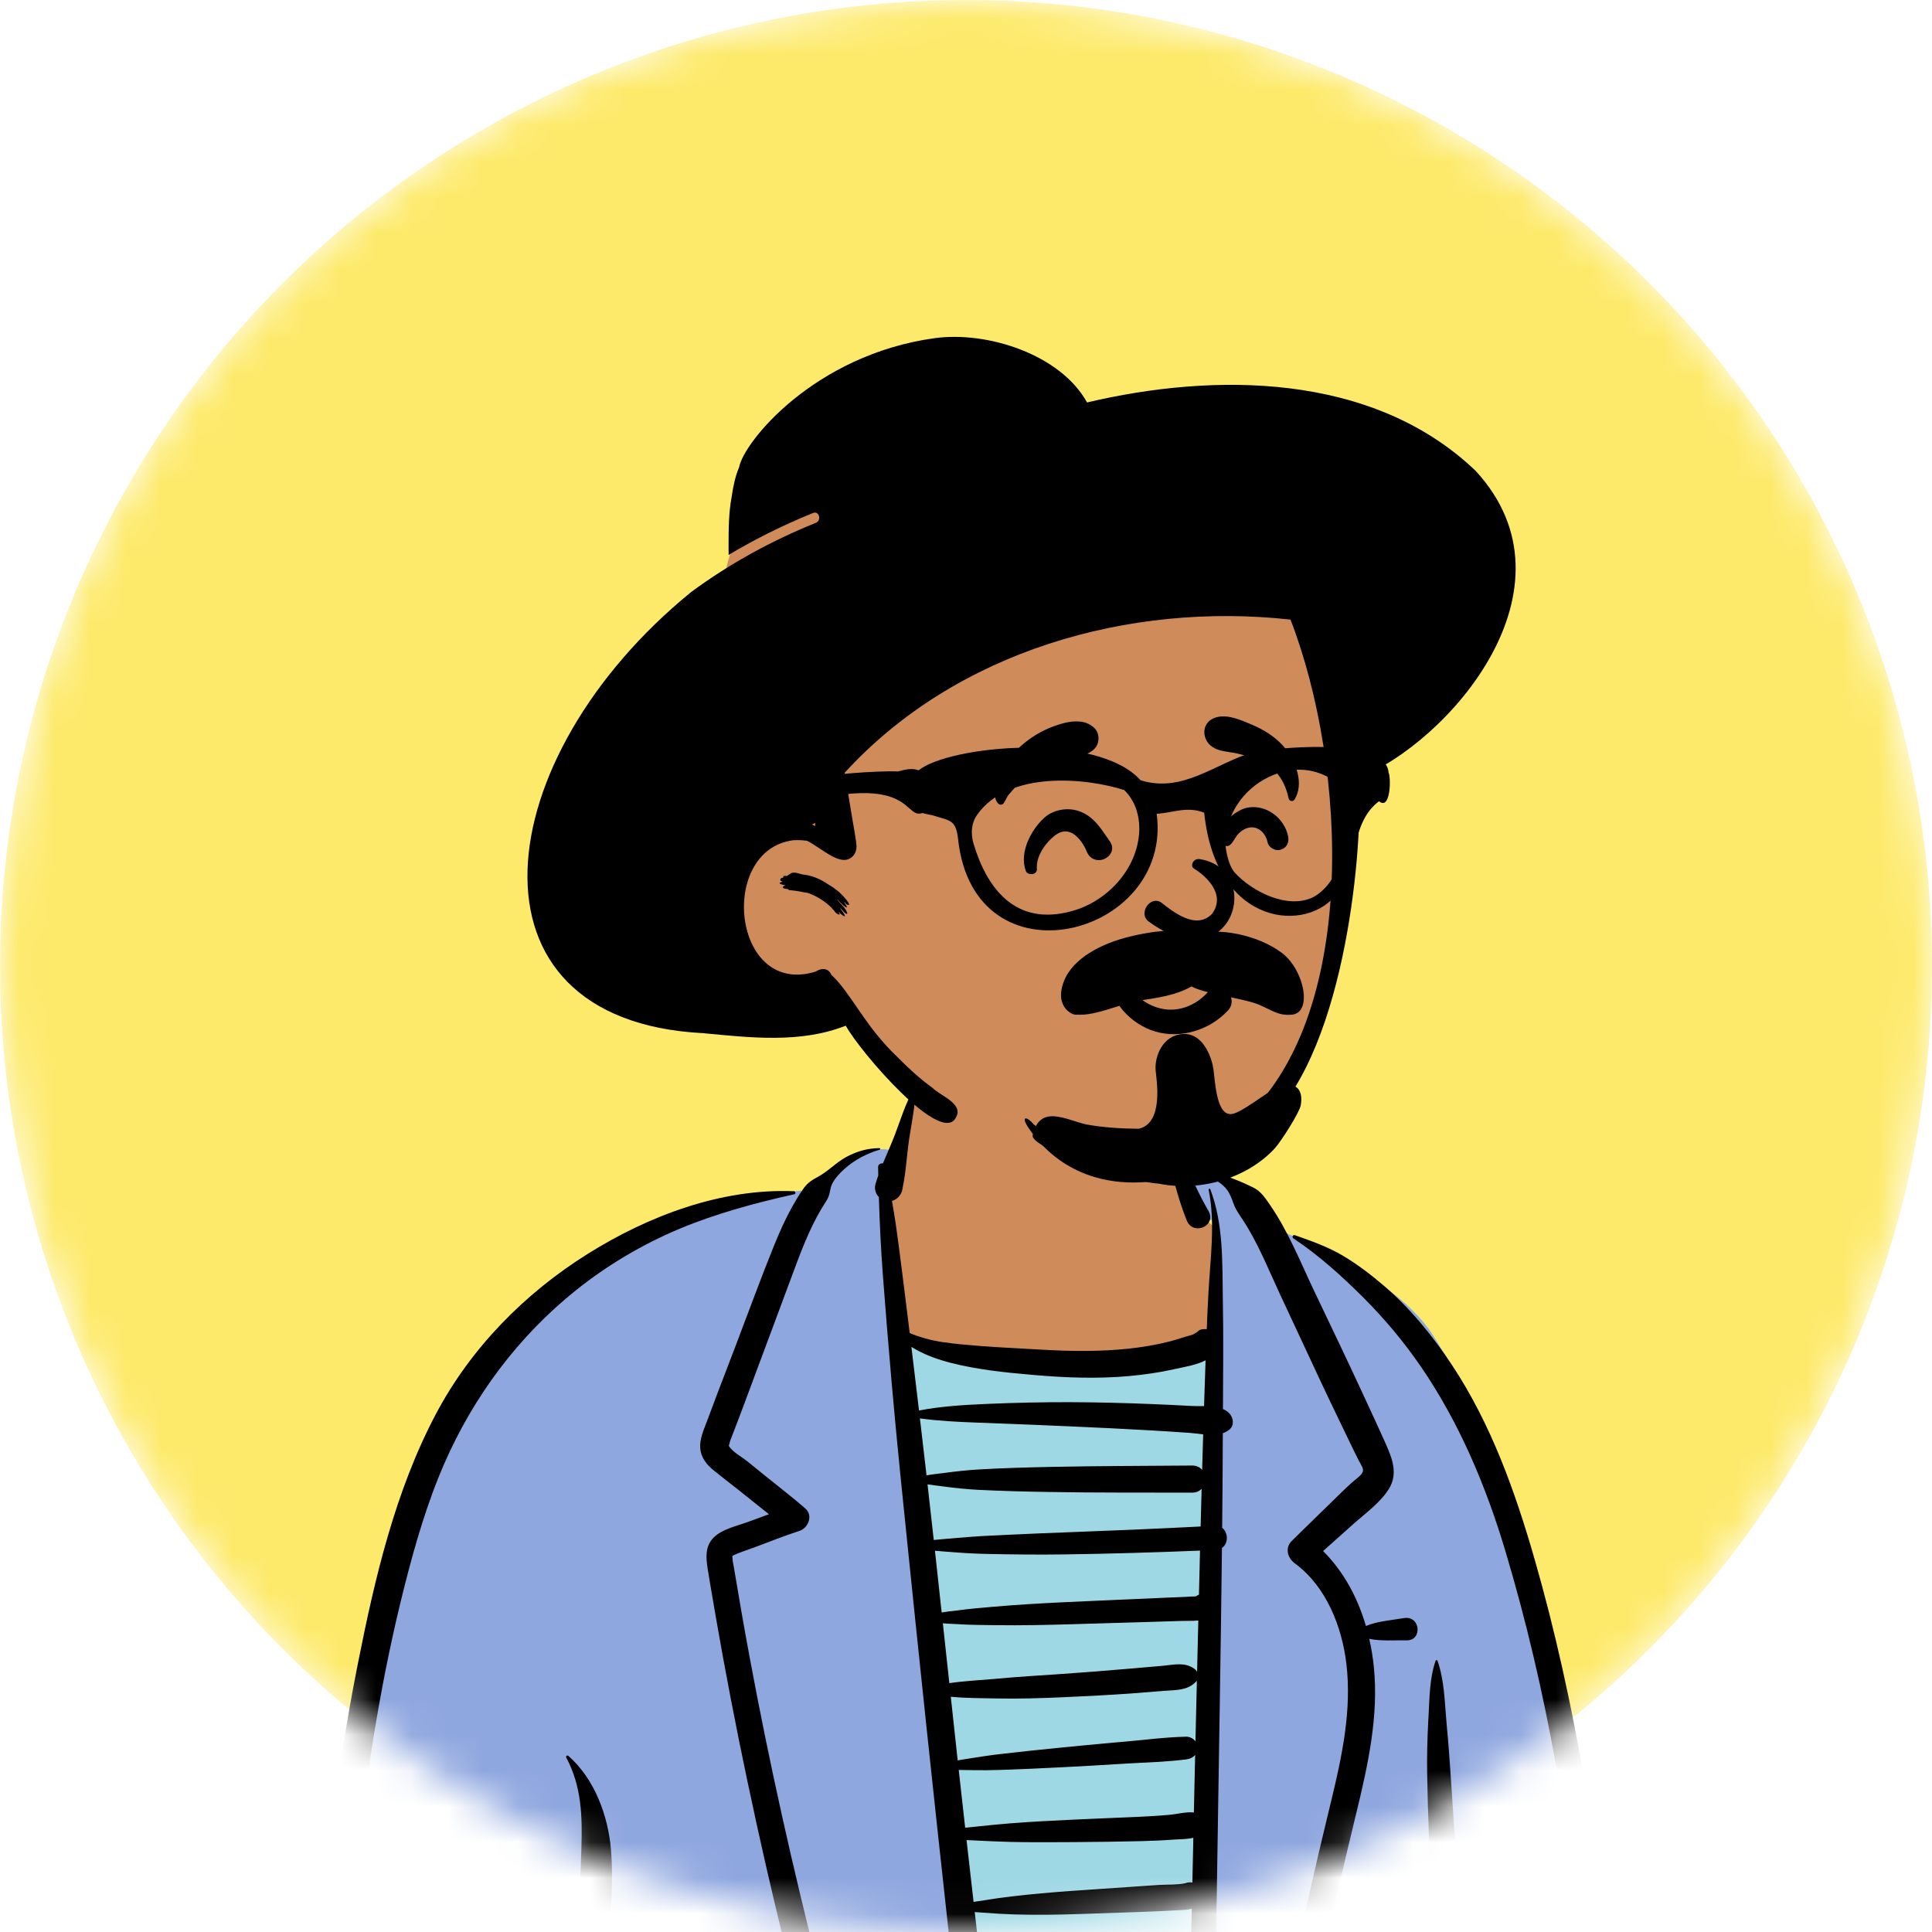 <?xml version="1.0" encoding="UTF-8"?> <svg xmlns="http://www.w3.org/2000/svg" width="54" height="54" viewBox="0 0 54 54" fill="none"> <mask id="mask0_163_1510" style="mask-type:alpha" maskUnits="userSpaceOnUse" x="0" y="0" width="54" height="54"> <circle cx="27" cy="27" r="27" fill="#D9D9D9"></circle> </mask> <g mask="url(#mask0_163_1510)"> <circle cx="27" cy="27" r="27" fill="#FDEA6B"></circle> <path fill-rule="evenodd" clip-rule="evenodd" d="M25.359 31.512L24.777 32.95L25.098 37.509L25.336 37.546C27.854 37.937 29.566 38.134 30.47 38.138L30.498 38.138C31.408 38.138 32.499 37.934 33.771 37.528L33.828 37.509L33.975 34.095H33.629L33.003 32.627L33.004 32.626C33.011 32.638 33.018 32.649 33.025 32.66C33.286 33.047 33.438 32.735 34.051 32.871C34.785 33.035 35.111 33.777 35.758 34.332C36.058 34.59 36.688 34.711 36.989 34.888L37.306 35.075C38.298 35.66 39.439 36.371 40.038 37.298C40.74 38.384 41.224 39.415 41.67 40.623C42.634 43.228 43.302 45.885 43.78 48.619C44.264 51.389 44.555 54.193 44.777 56.996C44.88 58.294 44.967 59.594 45.04 60.895L45.058 61.22C45.096 61.928 45.063 62.62 44.419 63.056C43.959 63.368 43.347 63.416 42.806 63.448L42.777 63.449C38.779 63.684 34.782 63.917 30.785 64.15L24.788 64.501C23.791 64.559 22.793 64.617 21.795 64.675L19.36 64.816C18.212 64.881 17.063 64.938 15.914 64.931C14.468 64.922 13.028 64.816 11.595 64.623L11.469 64.606C10.567 64.481 9.26 64.166 9.098 63.085C9.075 62.929 9.212 62.832 9.326 62.855C9.289 62.679 9.265 62.502 9.243 62.349C9.147 61.695 9.086 61.036 9.057 60.376C8.997 59.054 9.047 57.726 9.179 56.41C9.398 54.232 9.704 52.059 10.021 49.893L10.091 49.411C10.428 47.117 10.829 44.826 11.456 42.59C12.036 40.525 12.94 38.377 14.183 37.071C15.427 35.766 17.201 34.631 19.023 33.936C19.181 33.876 22.316 33.189 22.527 33.289L22.565 33.26C23.191 32.766 24.082 31.899 25 32.172L25.003 32.168C25.024 32.129 25.109 31.862 25.226 31.512L25.359 31.512Z" fill="#8FA7DF"></path> <path fill-rule="evenodd" clip-rule="evenodd" d="M26.022 29.597C26.781 28.634 27.582 28.328 28.765 28.4C29.567 28.371 30.367 28.579 31.046 29.039C31.669 29.365 32.22 29.812 32.614 30.389C32.951 30.882 32.695 32.1 33.003 32.627C33 32.684 32.998 32.736 32.998 32.783C32.998 33.239 33.316 33.748 33.95 34.31L33.975 34.332V37.646C32.909 37.974 31.588 38.138 30.014 38.138C28.463 38.138 26.849 37.877 25.174 37.356L25.098 37.332L24.777 33.731L25.098 32.735L25.098 31.9L25.221 31.527C25.441 30.87 25.776 29.909 26.022 29.597Z" fill="#D08B5B"></path> <path fill-rule="evenodd" clip-rule="evenodd" d="M25.098 37.332C25.098 37.332 27.914 38.153 29.836 38.153C31.759 38.153 33.828 37.332 33.828 37.332L33.493 64.339L28.089 64.405L25.098 37.332Z" fill="#9FD8E5"></path> <path fill-rule="evenodd" clip-rule="evenodd" d="M15.827 49.124C15.806 49.085 15.855 49.05 15.887 49.078C16.615 49.717 16.996 50.744 17.076 51.692C17.16 52.698 17.04 53.74 16.994 54.745C16.943 55.865 16.898 56.986 16.835 58.105C16.772 59.241 16.704 60.376 16.645 61.512L16.514 64.068V64.068C16.5 64.34 16.53 64.675 16.426 64.929C16.264 65.323 15.783 65.262 15.682 64.933L15.679 64.922L15.669 64.929C15.58 64.632 15.647 64.28 15.662 63.973L15.8 61.181V61.181C15.897 59.207 15.984 57.234 16.088 55.261L16.124 54.603C16.173 53.718 16.21 52.835 16.24 51.95L16.25 51.654C16.279 50.766 16.256 49.927 15.827 49.124ZM33.473 32.741C33.878 32.703 34.184 32.837 34.553 32.979C34.713 33.041 34.865 33.112 35.019 33.186C35.211 33.278 35.335 33.442 35.454 33.614L35.517 33.707C36.011 34.431 36.344 35.267 36.718 36.055C37.157 36.977 37.6 37.897 38.029 38.823L38.241 39.28C38.347 39.508 38.452 39.736 38.556 39.965L38.736 40.364C38.917 40.768 39.078 41.196 38.821 41.613C38.582 42.001 38.158 42.301 37.822 42.601C37.542 42.851 37.262 43.102 36.981 43.352C37.561 43.932 37.95 44.663 38.178 45.447C38.503 45.311 38.9 45.285 39.236 45.227C39.706 45.145 39.763 45.857 39.319 45.848C38.992 45.842 38.607 45.875 38.271 45.806C38.33 46.064 38.372 46.325 38.399 46.587C38.54 47.962 38.232 49.344 37.91 50.673L37.883 50.782C37.533 52.221 37.202 53.664 36.905 55.115C36.608 56.569 36.341 58.029 36.103 59.494C35.862 60.985 35.691 62.484 35.507 63.983C35.479 64.21 35.337 64.405 35.086 64.405C34.877 64.405 34.639 64.21 34.665 63.983C34.855 62.351 35.123 60.727 35.391 59.106C35.85 56.314 36.43 53.546 37.096 50.797L37.212 50.318C37.512 49.076 37.784 47.796 37.633 46.515C37.511 45.472 37.075 44.36 36.213 43.712L36.187 43.693C35.986 43.545 35.908 43.263 36.107 43.068C36.233 42.945 36.359 42.821 36.485 42.697L37.244 41.957L37.397 41.807C37.524 41.683 37.652 41.559 37.784 41.439C37.864 41.366 38.081 41.228 38.097 41.108C38.107 41.031 38.015 40.894 37.977 40.822L37.806 40.476V40.476C37.709 40.279 37.615 40.081 37.52 39.882C37.323 39.472 37.123 39.062 36.931 38.65L35.775 36.172V36.172C35.449 35.472 35.158 34.734 34.732 34.088L34.648 33.962C34.578 33.856 34.516 33.754 34.471 33.624C34.429 33.499 34.375 33.362 34.296 33.256C34.112 33.006 33.759 32.864 33.463 32.811C33.421 32.804 33.436 32.745 33.473 32.741ZM24.581 32.09C24.607 32.09 24.611 32.127 24.587 32.134C24.231 32.241 23.89 32.414 23.612 32.664C23.48 32.783 23.346 32.919 23.264 33.08C23.232 33.142 23.215 33.206 23.202 33.274L23.198 33.296C23.177 33.418 23.147 33.486 23.085 33.584L23.074 33.6C22.721 34.145 22.474 34.751 22.247 35.358L21.755 36.68V36.68L21.262 38.003C21.104 38.429 20.945 38.855 20.786 39.282C20.699 39.517 20.609 39.751 20.519 39.986C20.48 40.087 20.438 40.188 20.402 40.291C20.397 40.305 20.381 40.389 20.37 40.41L20.374 40.417V40.417C20.473 40.584 20.738 40.723 20.888 40.845L21.405 41.263V41.263C21.773 41.561 22.151 41.851 22.509 42.162C22.733 42.358 22.594 42.708 22.343 42.789C21.924 42.926 21.513 43.09 21.099 43.245C20.932 43.307 20.758 43.362 20.593 43.431L20.493 43.474C20.454 43.492 20.473 43.491 20.474 43.564C20.476 43.64 20.497 43.719 20.51 43.794C20.649 44.636 20.796 45.477 20.952 46.316C21.503 49.284 22.162 52.23 22.912 55.154C23.292 56.63 23.698 58.099 24.086 59.573C24.473 61.044 24.981 62.493 25.467 63.933C25.604 64.339 24.96 64.514 24.827 64.109C24.267 62.416 23.755 60.707 23.226 59.004C22.286 55.978 21.546 52.886 20.891 49.786C20.566 48.25 20.27 46.708 20.001 45.161C19.95 44.868 19.9 44.575 19.851 44.282L19.78 43.851C19.731 43.543 19.703 43.223 19.942 42.98C20.175 42.742 20.576 42.658 20.882 42.547L20.905 42.539C21.1 42.466 21.297 42.396 21.493 42.323C21.204 42.096 20.919 41.864 20.631 41.636C20.399 41.453 20.163 41.273 19.934 41.086C19.745 40.931 19.591 40.733 19.572 40.481C19.552 40.224 19.662 39.986 19.75 39.75L19.759 39.727C19.846 39.492 19.933 39.257 20.023 39.022L20.578 37.571V37.571C20.93 36.649 21.268 35.719 21.639 34.804C21.785 34.442 21.945 34.086 22.134 33.743C22.225 33.578 22.323 33.417 22.429 33.261C22.548 33.086 22.656 33.001 22.84 32.905C23.135 32.751 23.366 32.492 23.662 32.333C23.953 32.177 24.251 32.094 24.581 32.09ZM25.538 30.445C25.549 30.426 25.579 30.434 25.579 30.456C25.587 30.915 25.478 31.383 25.411 31.836C25.344 32.291 25.322 32.771 25.225 33.221C25.223 33.242 25.219 33.263 25.213 33.283L25.209 33.298V33.298C25.167 33.425 25.061 33.531 24.93 33.565C24.971 33.793 25.01 34.022 25.042 34.252C25.098 34.648 25.15 35.044 25.2 35.44L25.26 35.915C25.317 36.363 25.372 36.811 25.427 37.26C25.566 37.318 25.708 37.366 25.854 37.408C26.189 37.503 26.532 37.542 26.877 37.576C27.581 37.645 28.29 37.677 28.996 37.717L29.148 37.725C29.942 37.771 30.74 37.779 31.532 37.697C31.925 37.657 32.315 37.589 32.697 37.493C32.892 37.444 33.081 37.371 33.275 37.323C33.34 37.307 33.397 37.271 33.462 37.232C33.491 37.196 33.531 37.168 33.583 37.158L33.597 37.155V37.155L33.611 37.153L33.616 37.151L33.616 37.153C33.656 37.147 33.693 37.147 33.729 37.152C33.743 36.803 33.758 36.453 33.778 36.104C33.83 35.165 33.972 34.186 33.782 33.256C33.775 33.224 33.818 33.213 33.829 33.243C34.203 34.227 34.161 35.304 34.179 36.341C34.198 37.355 34.187 38.369 34.182 39.383C34.254 39.414 34.319 39.456 34.37 39.515C34.473 39.632 34.502 39.836 34.37 39.95C34.312 40 34.247 40.035 34.178 40.059C34.175 40.94 34.169 41.821 34.16 42.702C34.327 42.831 34.343 43.138 34.154 43.266C34.122 46.119 34.07 48.971 34.027 51.824L33.937 57.808V57.808C33.925 58.605 33.905 59.402 33.898 60.2L33.904 60.202V60.202L33.924 60.211C33.957 60.227 34.007 60.252 34.018 60.278C34.02 60.285 34.021 60.29 34.021 60.293C34.076 60.301 34.13 60.327 34.177 60.372C34.293 60.482 34.27 60.649 34.177 60.761L34.152 60.791V60.791C34.095 60.862 33.985 60.889 33.895 60.874C33.896 61.372 33.9 61.87 33.898 62.367C33.897 62.519 33.895 62.671 33.892 62.823L33.886 63.188C33.882 63.395 33.864 63.66 33.651 63.753C33.41 63.858 33.195 63.772 33.098 63.528C33.072 63.462 33.077 63.4 33.087 63.335C33.084 63.237 33.069 63.123 33.07 63.032L33.078 62.652V62.652C33.08 62.593 33.082 62.535 33.084 62.476L33.077 62.477V62.477C32.223 62.519 31.364 62.498 30.509 62.498L30.129 62.498C29.811 62.499 29.494 62.497 29.177 62.485L29.058 62.48C28.821 62.469 28.571 62.465 28.326 62.444C28.357 62.696 28.386 62.949 28.412 63.202C28.437 63.442 28.19 63.645 27.969 63.645C27.707 63.645 27.557 63.439 27.526 63.202C27.377 62.082 27.317 60.951 27.175 59.83C27.049 58.826 26.939 57.82 26.827 56.814L26.79 56.479C26.381 52.818 25.984 49.156 25.604 45.493L25.427 43.78C25.249 42.054 25.069 40.328 24.918 38.599C24.831 37.611 24.751 36.622 24.676 35.633C24.621 34.906 24.587 34.183 24.564 33.458C24.475 33.366 24.431 33.233 24.47 33.095C24.493 33.014 24.52 32.934 24.548 32.854C24.546 32.776 24.544 32.697 24.543 32.619C24.541 32.544 24.617 32.506 24.677 32.519C24.787 32.252 24.908 31.989 25.009 31.725C25.172 31.299 25.307 30.84 25.538 30.445ZM16.416 35.053C18.123 33.983 20.156 33.212 22.191 33.295C22.238 33.297 22.251 33.368 22.203 33.379C21.117 33.621 20.019 33.916 18.991 34.346C17.96 34.778 16.98 35.358 16.107 36.056C14.496 37.343 13.244 39.018 12.419 40.906C11.937 42.011 11.598 43.179 11.303 44.346C10.99 45.582 10.732 46.831 10.518 48.088C10.094 50.571 9.848 53.08 9.717 55.594C9.583 58.152 9.638 60.711 9.543 63.268C9.527 63.712 8.893 63.703 8.861 63.268C8.646 60.361 8.765 57.406 8.964 54.5C9.144 51.888 9.457 49.281 9.961 46.711L10.005 46.488C10.476 44.11 11.045 41.674 12.184 39.521C13.157 37.682 14.659 36.155 16.416 35.053ZM40.126 46.418C40.135 46.393 40.169 46.393 40.178 46.418C40.372 46.964 40.379 47.578 40.431 48.153L40.435 48.197C40.485 48.721 40.522 49.246 40.557 49.771L40.57 49.968C40.709 52.11 40.883 54.25 41.146 56.381C41.408 58.504 41.761 60.612 42.144 62.717C42.187 62.951 42.083 63.189 41.837 63.257C41.621 63.316 41.343 63.183 41.297 62.95C41.06 61.742 40.868 60.533 40.696 59.315C40.395 57.17 40.169 55.015 40.025 52.854C39.952 51.768 39.907 50.683 39.89 49.595C39.881 49.091 39.895 48.585 39.921 48.081L39.928 47.964C39.958 47.449 39.954 46.91 40.126 46.418ZM21.676 60.064C21.699 60.051 21.727 60.077 21.713 60.1C21.382 60.638 20.935 61.101 20.503 61.558C20.051 62.035 19.61 62.527 19.149 62.995C18.816 63.334 18.28 62.788 18.632 62.478C19.126 62.042 19.643 61.627 20.146 61.201L20.366 61.014C20.778 60.666 21.203 60.32 21.676 60.064ZM37.379 59.794C37.355 59.747 37.411 59.709 37.449 59.74C37.716 59.957 37.955 60.216 38.212 60.445C38.467 60.672 38.732 60.883 39.004 61.09C39.277 61.297 39.555 61.496 39.842 61.684C40.079 61.84 40.324 61.965 40.573 62.094C40.688 62.109 40.795 62.166 40.88 62.273C41.015 62.443 41.029 62.763 40.842 62.91L40.809 62.936V62.936C40.59 63.108 40.331 63.129 40.116 62.936C39.875 62.721 39.648 62.484 39.418 62.257L39.348 62.189C39.101 61.948 38.859 61.699 38.631 61.439L38.424 61.204C38.041 60.767 37.643 60.297 37.379 59.794ZM36.151 34.613C36.106 34.584 36.134 34.505 36.188 34.523L36.289 34.558C36.709 34.704 37.141 34.866 37.522 35.09C37.931 35.332 38.309 35.619 38.67 35.928C39.418 36.566 40.054 37.351 40.594 38.169C41.679 39.811 42.349 41.692 42.891 43.574C43.468 45.58 43.913 47.629 44.276 49.684C44.645 51.773 44.929 53.88 45.116 55.993C45.209 57.034 45.27 58.075 45.301 59.12C45.317 59.657 45.317 60.194 45.312 60.731C45.311 60.869 45.312 61.008 45.314 61.146L45.319 61.56C45.322 61.822 45.353 62.098 45.291 62.354C45.191 62.766 44.51 62.689 44.532 62.268C44.511 62.127 44.511 61.983 44.516 61.837C44.513 61.819 44.509 61.8 44.505 61.78C44.494 61.725 44.504 61.673 44.526 61.629C44.529 61.559 44.532 61.49 44.533 61.422C44.538 61.145 44.538 60.87 44.53 60.593C44.514 60.01 44.491 59.426 44.467 58.843C44.42 57.678 44.355 56.513 44.261 55.35C43.932 51.305 43.239 47.237 42.074 43.345C41.533 41.537 40.787 39.763 39.717 38.201C39.242 37.508 38.706 36.868 38.112 36.273C37.514 35.675 36.856 35.08 36.151 34.613ZM28.089 60.692L28.17 61.276C28.21 61.568 28.25 61.86 28.288 62.153C28.546 62.117 28.81 62.102 29.058 62.081C29.493 62.042 29.93 62.023 30.366 62.005C31.268 61.968 32.174 61.904 33.077 61.908C33.086 61.908 33.095 61.909 33.103 61.91L33.148 60.757V60.757L32.514 60.756V60.756C31.977 60.755 31.44 60.75 30.902 60.746C30.419 60.742 29.934 60.741 29.451 60.731L29.243 60.726C28.877 60.716 28.471 60.736 28.089 60.692ZM33.201 59.019C33.175 59.022 33.149 59.024 33.121 59.025C32.996 59.031 32.869 59.027 32.743 59.028C32.476 59.03 32.208 59.032 31.941 59.032C31.405 59.032 30.87 59.035 30.335 59.042C29.784 59.048 29.233 59.058 28.682 59.059C28.415 59.059 28.149 59.052 27.883 59.045C27.926 59.424 27.971 59.803 28.021 60.182C28.435 60.126 28.881 60.154 29.286 60.15L29.338 60.149C29.891 60.14 30.444 60.147 30.997 60.148C31.566 60.148 32.135 60.15 32.704 60.155L33.171 60.158V60.158L33.172 60.135V60.135C33.186 59.763 33.194 59.391 33.201 59.019ZM27.677 57.204C27.729 57.651 27.777 58.1 27.827 58.548C27.86 58.543 27.893 58.539 27.927 58.535C28.195 58.507 28.461 58.483 28.73 58.467C29.264 58.434 29.799 58.416 30.335 58.402C30.886 58.387 31.437 58.376 31.988 58.368C32.255 58.364 32.523 58.364 32.791 58.366C32.916 58.367 33.043 58.363 33.168 58.372C33.183 58.373 33.198 58.374 33.212 58.376L33.221 57.703C33.223 57.59 33.224 57.478 33.226 57.366C32.813 57.392 32.392 57.382 31.979 57.382L31.883 57.382C31.364 57.385 30.844 57.377 30.325 57.367C29.789 57.355 29.254 57.338 28.719 57.304C28.502 57.29 28.287 57.271 28.072 57.248L27.964 57.235C27.87 57.224 27.773 57.215 27.677 57.204ZM33.269 55.304C32.273 55.383 31.281 55.416 30.282 55.426L30.132 55.427C29.249 55.434 28.359 55.47 27.474 55.447C27.527 55.906 27.58 56.364 27.633 56.823C27.76 56.818 27.887 56.817 28.011 56.813C28.263 56.804 28.514 56.802 28.766 56.801C29.286 56.8 29.805 56.804 30.325 56.803C30.86 56.802 31.395 56.793 31.93 56.783C32.364 56.775 32.803 56.742 33.238 56.743L33.269 55.304V55.304ZM33.311 53.346C33.196 53.384 33.059 53.386 32.91 53.393L32.524 53.413C32.345 53.421 32.167 53.429 31.988 53.436C31.392 53.458 30.795 53.478 30.199 53.497C29.588 53.517 28.974 53.528 28.363 53.509C28.064 53.499 27.767 53.483 27.469 53.459C27.395 53.452 27.32 53.448 27.244 53.443C27.314 54.051 27.384 54.659 27.453 55.267C28.334 55.159 29.222 55.092 30.102 54.98L30.897 54.878C31.692 54.777 32.486 54.677 33.284 54.593L33.311 53.346V53.346ZM33.354 51.366C33.184 51.408 32.991 51.406 32.828 51.416L32.798 51.418C32.49 51.441 32.181 51.453 31.872 51.461C31.266 51.476 30.66 51.483 30.055 51.487L29.69 51.489C29.205 51.492 28.719 51.493 28.234 51.482C27.922 51.475 27.611 51.459 27.3 51.444C27.206 51.439 27.111 51.436 27.015 51.431C27.081 52.007 27.146 52.583 27.212 53.158C27.314 53.142 27.417 53.129 27.515 53.113C27.766 53.071 28.016 53.037 28.269 53.006C28.817 52.941 29.367 52.894 29.917 52.854C30.481 52.813 31.047 52.778 31.611 52.738L32.011 52.71C32.144 52.701 32.278 52.692 32.411 52.684C32.639 52.67 32.904 52.686 33.13 52.636C33.191 52.611 33.259 52.605 33.327 52.619L33.354 51.366V51.366ZM33.405 49.049C33.346 49.123 33.259 49.162 33.154 49.176C32.611 49.246 32.053 49.258 31.505 49.291L31.408 49.297C30.842 49.334 30.275 49.364 29.709 49.394C29.126 49.425 28.544 49.45 27.962 49.47C27.715 49.479 27.466 49.48 27.218 49.477L27.112 49.475C27.011 49.473 26.904 49.474 26.797 49.47C26.856 50.008 26.916 50.547 26.977 51.085C27.085 51.073 27.194 51.064 27.3 51.053C27.611 51.02 27.922 50.987 28.234 50.963C28.825 50.916 29.416 50.888 30.008 50.859C30.614 50.829 31.22 50.809 31.826 50.781C32.119 50.767 32.413 50.75 32.706 50.723C32.911 50.704 33.155 50.634 33.369 50.66C33.381 50.123 33.393 49.586 33.405 49.049ZM33.453 46.973C33.443 46.987 33.433 47.001 33.419 47.014C33.18 47.251 32.885 47.233 32.568 47.258L32.548 47.259C32.237 47.285 31.926 47.31 31.615 47.333C30.993 47.377 30.369 47.409 29.746 47.437C29.109 47.466 28.467 47.485 27.829 47.472C27.42 47.464 26.992 47.465 26.575 47.425C26.639 48.018 26.703 48.611 26.768 49.204C26.885 49.182 27.003 49.165 27.115 49.147C27.397 49.103 27.679 49.058 27.962 49.026C28.528 48.961 29.094 48.9 29.661 48.845C30.146 48.798 30.631 48.75 31.116 48.707L31.408 48.682C31.987 48.633 32.573 48.553 33.154 48.541C33.25 48.539 33.358 48.591 33.413 48.673C33.426 48.106 33.439 47.54 33.453 46.973ZM33.493 45.293C33.345 45.311 33.186 45.3 33.049 45.305C32.704 45.316 32.359 45.327 32.014 45.337L29.943 45.398V45.398C29.238 45.419 28.531 45.434 27.826 45.424C27.515 45.42 27.204 45.419 26.893 45.403L26.79 45.396C26.663 45.388 26.506 45.387 26.353 45.371L26.534 47.044V47.044C26.948 46.984 27.376 46.962 27.787 46.927L27.875 46.919C28.482 46.864 29.092 46.827 29.7 46.786C30.323 46.744 30.946 46.693 31.568 46.64C31.88 46.614 32.191 46.588 32.502 46.559L32.54 46.555C32.834 46.525 33.11 46.459 33.37 46.633C33.408 46.658 33.438 46.692 33.459 46.73C33.47 46.251 33.481 45.772 33.493 45.293ZM33.541 43.34C32.28 43.391 31.019 43.429 29.757 43.446C29.047 43.456 28.337 43.449 27.627 43.434C27.319 43.428 27.008 43.413 26.7 43.389L26.585 43.38C26.439 43.368 26.285 43.359 26.132 43.344C26.195 43.919 26.258 44.495 26.32 45.07C26.471 45.042 26.628 45.029 26.76 45.012L26.79 45.008C27.118 44.963 27.449 44.937 27.779 44.908C28.42 44.852 29.065 44.815 29.708 44.784C30.367 44.752 31.026 44.725 31.684 44.696L32.343 44.667C32.453 44.662 32.563 44.657 32.673 44.652C32.83 44.646 32.986 44.639 33.143 44.633C33.221 44.63 33.301 44.619 33.379 44.623L33.401 44.62C33.411 44.619 33.42 44.618 33.428 44.617C33.449 44.601 33.472 44.588 33.496 44.578L33.511 44.572L33.541 43.34ZM25.925 41.489C25.984 42.007 26.042 42.525 26.099 43.043C26.279 43.023 26.461 43.011 26.633 42.996C26.979 42.965 27.327 42.938 27.674 42.922L28.368 42.889C28.831 42.868 29.294 42.847 29.757 42.831C31.024 42.784 32.292 42.731 33.558 42.666C33.567 42.315 33.576 41.964 33.586 41.612C33.525 41.678 33.437 41.72 33.322 41.72C31.992 41.717 30.661 41.724 29.331 41.702C28.666 41.691 28.001 41.675 27.336 41.641C27.011 41.624 26.684 41.59 26.361 41.546C26.224 41.526 26.073 41.513 25.925 41.489ZM25.712 39.644C25.775 40.174 25.836 40.705 25.897 41.236C26.062 41.206 26.232 41.191 26.386 41.17C26.718 41.125 27.051 41.089 27.384 41.07C28.033 41.033 28.682 41.015 29.331 41.001C30.661 40.973 31.992 40.973 33.322 40.962C33.447 40.961 33.539 41.011 33.6 41.085C33.609 40.753 33.619 40.422 33.629 40.091C33.501 40.077 33.373 40.058 33.256 40.05C32.893 40.024 32.531 40.001 32.169 39.98C31.412 39.937 30.655 39.9 29.898 39.867C29.141 39.834 28.384 39.802 27.627 39.774L27.295 39.762C26.769 39.742 26.233 39.717 25.712 39.644ZM25.474 37.646C25.539 38.183 25.604 38.72 25.667 39.258L25.687 39.424V39.424C26.32 39.301 26.988 39.265 27.627 39.238C28.384 39.206 29.14 39.189 29.898 39.191C30.656 39.194 31.412 39.212 32.169 39.243C32.547 39.258 32.925 39.276 33.303 39.297C33.407 39.303 33.529 39.3 33.654 39.301C33.657 39.217 33.659 39.133 33.662 39.048C33.673 38.706 33.685 38.364 33.696 38.022C33.441 38.153 33.108 38.206 32.852 38.262L32.822 38.269C32.398 38.364 31.965 38.426 31.532 38.464C30.682 38.538 29.823 38.51 28.973 38.438L28.825 38.425C28.079 38.361 27.305 38.279 26.582 38.094C26.238 38.006 25.882 37.883 25.573 37.705C25.541 37.686 25.508 37.666 25.474 37.646ZM32.656 31.26C32.664 31.231 32.707 31.225 32.721 31.252C32.822 31.443 32.859 31.672 32.929 31.876C33.004 32.096 33.074 32.318 33.157 32.535C33.33 32.989 33.534 33.425 33.777 33.845C34.018 34.262 33.343 34.559 33.166 34.103C32.983 33.633 32.833 33.147 32.742 32.65C32.697 32.407 32.658 32.161 32.645 31.915C32.634 31.703 32.604 31.467 32.656 31.26Z" fill="black"></path> <path fill-rule="evenodd" clip-rule="evenodd" d="M37.539 22.027C37.52 20.961 37.499 19.875 37.341 18.82C37.186 17.788 36.761 16.856 36.031 16.107C34.481 14.516 32.233 14.128 30.14 13.772L26.563 13.163C25.471 12.977 24.307 12.68 23.204 12.944C22.661 13.073 22.199 13.375 21.778 13.732C21.371 14.075 20.934 14.445 20.659 14.907C20.383 15.37 20.288 15.912 20.198 16.436C20.097 17.027 20.018 17.622 19.962 18.219C19.851 19.414 19.835 20.619 19.916 21.817C19.956 22.398 20.018 22.977 20.098 23.554C20.138 23.84 20.183 24.125 20.233 24.41C20.248 24.493 20.259 24.586 20.275 24.68C20.162 25.002 20.098 25.335 20.103 25.667C20.118 26.644 20.941 27.259 21.77 27.59C22.252 27.781 22.754 27.911 23.227 28.125C23.724 28.35 24.062 28.715 24.402 29.131C25.051 29.925 25.782 30.639 26.618 31.234C28.389 32.496 30.632 33.093 32.781 32.64C33.297 32.532 33.817 32.363 34.28 32.108C34.77 31.84 35.138 31.451 35.447 30.991C36.02 30.136 36.432 29.175 36.743 28.196C37.061 27.198 37.286 26.197 37.409 25.156C37.531 24.119 37.557 23.071 37.539 22.027V22.027Z" fill="#D08B5B"></path> <path fill-rule="evenodd" clip-rule="evenodd" d="M26.122 9.452C27.603 9.248 29.646 9.911 30.383 11.249C33.903 10.417 38.343 10.39 41.244 13.159C44.271 16.445 40.469 20.776 37.948 21.753C38.131 22.647 37.845 28.377 35.82 30.932C34.212 33.098 30.47 34.097 28.738 31.511L28.724 31.489C28.538 31.191 28.698 31.2 28.889 31.422C30.585 32.917 32.891 32.943 34.668 31.365C37.998 28.481 37.655 21.409 36.07 17.318C31.558 16.821 26.726 18.192 23.609 21.598L23.82 22.87C23.856 23.086 23.897 23.303 23.928 23.52C23.948 23.66 23.95 23.798 23.854 23.911C23.536 24.283 23 23.724 22.559 23.501C22.429 23.483 22.298 23.476 22.171 23.485C20.052 23.758 20.47 27.878 22.798 27.156C22.993 27.034 23.162 27.071 23.237 27.248C23.792 27.758 24.158 28.667 25.08 29.542C25.405 29.87 25.702 30.145 26.067 30.409C26.282 30.626 26.931 30.849 26.725 31.221C26.337 32.07 24.044 29.405 23.639 28.668C22.369 29.171 20.961 29 19.645 28.877C12.702 28.515 13.629 21.178 19.32 16.546C20.391 15.755 21.573 15.11 22.802 14.614C22.97 14.546 22.896 14.27 22.726 14.338C21.913 14.667 21.121 15.058 20.365 15.51L20.364 15.24C20.363 14.784 20.37 14.31 20.449 13.894C20.489 13.605 20.555 13.297 20.657 13.065C20.784 12.355 22.762 9.916 26.122 9.452ZM22.078 24.431C22.185 24.328 22.385 24.45 22.481 24.447C22.725 24.481 22.957 24.584 23.137 24.712C23.257 24.779 23.34 24.842 23.41 24.899L23.412 24.899C23.412 24.899 23.411 24.899 23.41 24.9L23.417 24.904C23.519 24.977 23.892 25.385 23.656 25.275C23.639 25.252 23.621 25.23 23.602 25.209C23.601 25.212 23.598 25.215 23.595 25.218L23.608 25.237C23.808 25.539 23.462 25.221 23.409 25.137C23.407 25.139 23.404 25.14 23.401 25.142L23.47 25.226C23.48 25.238 23.488 25.247 23.494 25.256L23.509 25.27C23.74 25.498 23.747 25.703 23.478 25.366C23.489 25.382 23.497 25.398 23.499 25.413L23.515 25.434C23.726 25.706 23.554 25.61 23.449 25.493L23.44 25.483L23.442 25.486C23.54 25.637 23.346 25.531 23.312 25.45L23.31 25.447C23.273 25.416 23.25 25.382 23.242 25.373L23.241 25.372C23.059 25.185 22.796 25.028 22.573 24.956C22.54 24.95 22.508 24.945 22.475 24.941C22.34 24.911 22.204 24.891 22.067 24.88C22.05 24.878 22.033 24.865 22.02 24.849C21.813 24.842 21.877 24.757 21.963 24.741L21.965 24.741L21.948 24.739C21.814 24.726 21.723 24.678 21.858 24.649L21.875 24.646C21.873 24.642 21.871 24.639 21.869 24.636C21.754 24.623 21.829 24.511 21.893 24.538C21.866 24.45 21.989 24.494 22.005 24.48C22.017 24.468 22.031 24.456 22.04 24.455C22.077 24.429 22.059 24.431 22.078 24.431ZM22.784 23.001L22.757 23.017C22.735 23.029 22.712 23.038 22.69 23.043C22.722 23.057 22.753 23.071 22.784 23.087C22.784 23.068 22.784 23.049 22.784 23.029L22.784 23.001Z" fill="black"></path> <path fill-rule="evenodd" clip-rule="evenodd" d="M33.372 28.825C33.022 28.927 32.646 28.936 32.289 28.831C31.965 28.736 31.633 28.527 31.394 28.25C31.183 28.004 31.046 27.705 31.051 27.386C31.052 27.35 31.064 27.32 31.085 27.296C31.106 27.27 31.136 27.253 31.169 27.245C31.202 27.238 31.237 27.24 31.267 27.254C31.294 27.266 31.317 27.287 31.331 27.318C31.368 27.366 31.404 27.413 31.441 27.459C31.735 27.823 32.021 28.095 32.463 28.192C32.703 28.245 32.943 28.222 33.164 28.141C33.399 28.055 33.612 27.903 33.779 27.708C33.855 27.62 33.944 27.585 34.031 27.584C34.129 27.583 34.227 27.629 34.3 27.703C34.373 27.774 34.421 27.872 34.425 27.975C34.429 28.065 34.4 28.159 34.322 28.243C34.065 28.519 33.732 28.721 33.372 28.825ZM33.361 24.27C33.72 24.488 34.267 24.997 33.881 25.538C33.426 26.015 32.772 25.468 32.449 25.221C32.15 25.029 31.814 25.522 32.092 25.746C34.422 27.472 35.368 24.327 33.542 24.013C33.342 23.979 33.267 24.202 33.361 24.27ZM30.003 23.309C29.888 23.236 29.752 23.21 29.602 23.279C29.484 23.332 29.278 23.511 29.134 23.745C29.036 23.905 28.967 24.093 28.981 24.289C28.985 24.335 28.968 24.368 28.941 24.393C28.92 24.413 28.89 24.427 28.855 24.431C28.824 24.435 28.791 24.432 28.763 24.423C28.711 24.407 28.683 24.373 28.673 24.345C28.573 24.079 28.616 23.781 28.728 23.512C28.88 23.149 29.156 22.846 29.337 22.748C29.646 22.58 30.011 22.573 30.321 22.743C30.585 22.889 30.75 23.123 30.914 23.362C30.948 23.413 30.983 23.464 31.019 23.513C31.09 23.613 31.098 23.711 31.07 23.796C31.039 23.889 30.961 23.968 30.863 24.01C30.772 24.048 30.667 24.053 30.574 24.014C30.495 23.981 30.423 23.916 30.377 23.806C30.301 23.622 30.172 23.418 30.003 23.309V23.309ZM35.862 23.721C35.783 23.762 35.722 23.774 35.634 23.748C35.586 23.733 35.538 23.705 35.5 23.668C35.463 23.631 35.436 23.584 35.426 23.533C35.4 23.407 35.331 23.288 35.232 23.211C35.148 23.145 35.041 23.11 34.923 23.13C34.796 23.151 34.675 23.233 34.591 23.329C34.563 23.361 34.541 23.398 34.519 23.434C34.478 23.502 34.438 23.566 34.381 23.615C34.359 23.634 34.327 23.648 34.296 23.648C34.283 23.648 34.27 23.645 34.258 23.642C34.131 23.514 34.106 23.418 34.11 23.322C34.115 23.221 34.154 23.12 34.218 23.025C34.368 22.802 34.653 22.62 34.846 22.578C35.109 22.522 35.37 22.59 35.58 22.737C35.796 22.888 35.956 23.123 36.006 23.388C36.018 23.452 36.013 23.521 35.988 23.581C35.965 23.639 35.923 23.689 35.862 23.721ZM30.584 20.936C30.426 21.09 30.239 21.114 30.049 21.135C29.944 21.147 29.86 21.156 29.778 21.175C29.551 21.226 29.326 21.303 29.122 21.415C28.908 21.531 28.674 21.671 28.506 21.851C28.467 21.893 28.429 21.938 28.391 21.983C28.357 22.024 28.324 22.064 28.289 22.102C28.249 22.145 28.211 22.191 28.173 22.237C28.15 22.276 28.145 22.285 28.14 22.295C28.133 22.31 28.125 22.326 28.116 22.344C28.103 22.369 28.088 22.395 28.072 22.419C28.046 22.464 28.031 22.476 28.019 22.481C27.999 22.49 27.98 22.495 27.961 22.492C27.944 22.49 27.927 22.482 27.911 22.468C27.83 22.399 27.806 22.287 27.808 22.167C27.812 21.986 27.879 21.785 27.941 21.662C28.084 21.375 28.282 21.077 28.521 20.863C28.794 20.619 29.092 20.434 29.435 20.306C29.648 20.227 29.895 20.154 30.127 20.164C30.293 20.17 30.453 20.22 30.584 20.344C30.665 20.42 30.704 20.528 30.704 20.637C30.704 20.747 30.664 20.858 30.584 20.936ZM36.184 22.346C36.174 22.363 36.16 22.374 36.145 22.381C36.128 22.388 36.11 22.39 36.093 22.387C36.075 22.384 36.059 22.377 36.046 22.365C36.033 22.353 36.024 22.338 36.02 22.319C35.915 21.858 35.711 21.515 35.276 21.294C35.062 21.185 34.816 21.116 34.583 21.061C34.516 21.045 34.444 21.034 34.372 21.024C34.146 20.991 33.919 20.953 33.772 20.771C33.683 20.661 33.646 20.52 33.667 20.392C33.687 20.27 33.758 20.16 33.886 20.093C34.206 19.927 34.604 20.09 34.927 20.228C34.951 20.238 34.975 20.249 34.998 20.258C35.314 20.392 35.602 20.568 35.839 20.82C36.027 21.02 36.201 21.315 36.271 21.619C36.33 21.872 36.316 22.13 36.184 22.346Z" fill="black"></path> <path fill-rule="evenodd" clip-rule="evenodd" d="M33.413 26.123C32.884 25.884 31.935 26.092 31.59 26.175C30.789 26.367 29.983 26.782 29.734 27.433C29.453 28.167 30.013 28.398 30.096 28.36C30.65 28.399 31.311 28.05 31.892 27.96C32.364 27.886 32.862 27.822 33.304 27.571C33.627 27.749 34.356 27.845 34.944 28C35.445 28.132 35.662 28.419 36.127 28.358C36.683 28.285 36.456 27.114 35.835 26.639C35.156 26.12 34.007 25.909 33.413 26.123ZM34.46 31.131C33.997 31.244 33.966 30.23 33.914 29.872C33.874 29.592 33.645 28.87 33.067 28.901C32.488 28.932 32.27 29.537 32.3 29.913C32.319 30.157 32.543 31.393 31.826 31.549C31.369 31.547 30.84 31.516 30.359 31.428C29.793 31.299 29.058 30.851 28.863 31.735C28.793 32.053 31.286 32.998 32.392 33.084C33.514 33.311 34.826 32.961 35.625 32.103C35.807 31.907 36.318 31.097 36.355 30.898C36.431 30.481 36.254 30.212 35.738 30.36C35.373 30.554 34.757 31.059 34.46 31.131Z" fill="black"></path> <path fill-rule="evenodd" clip-rule="evenodd" d="M36.697 25.08C35.983 25.423 34.988 24.916 34.508 24.385C34.334 24.192 34.199 23.639 34.266 23.288C34.448 22.338 35.132 21.767 35.853 21.573C36.853 21.303 37.86 21.987 37.743 22.794C37.632 23.559 37.463 24.669 36.697 25.08M31.841 23.254C31.784 24.29 30.952 25.196 29.959 25.465C28.358 25.912 27.567 24.786 27.209 23.573C27.173 23.453 27.089 23.085 27.314 22.77C28.197 21.529 30.347 21.74 31.42 22.081C31.734 22.381 31.863 22.815 31.841 23.254M37.472 21.468C37.471 21.469 37.471 21.47 37.47 21.47C37.467 21.468 37.463 21.466 37.459 21.463C37.463 21.465 37.468 21.467 37.472 21.468M38.811 21.588C38.718 20.534 35.411 20.938 35.025 21.024C33.969 21.334 33.058 22.179 31.879 21.808C30.656 20.445 26.54 20.836 25.677 21.53C25.514 21.466 25.316 21.5 25.105 21.561C24.024 21.522 19.091 21.894 20.1 23.274C20.253 23.38 20.406 23.272 20.41 23.053C25.671 21.154 25.161 22.933 25.785 22.725C25.88 22.753 25.98 22.77 26.066 22.788C26.549 22.944 26.713 22.896 26.777 23.438C27.214 27.625 32.788 26.18 32.33 22.745C32.783 22.72 33.179 22.525 33.658 22.716C33.99 25.951 36.593 26.082 37.376 24.96C37.966 24.182 37.732 23.007 38.544 22.395C38.864 22.663 38.885 21.757 38.811 21.588" fill="black"></path> </g> </svg> 